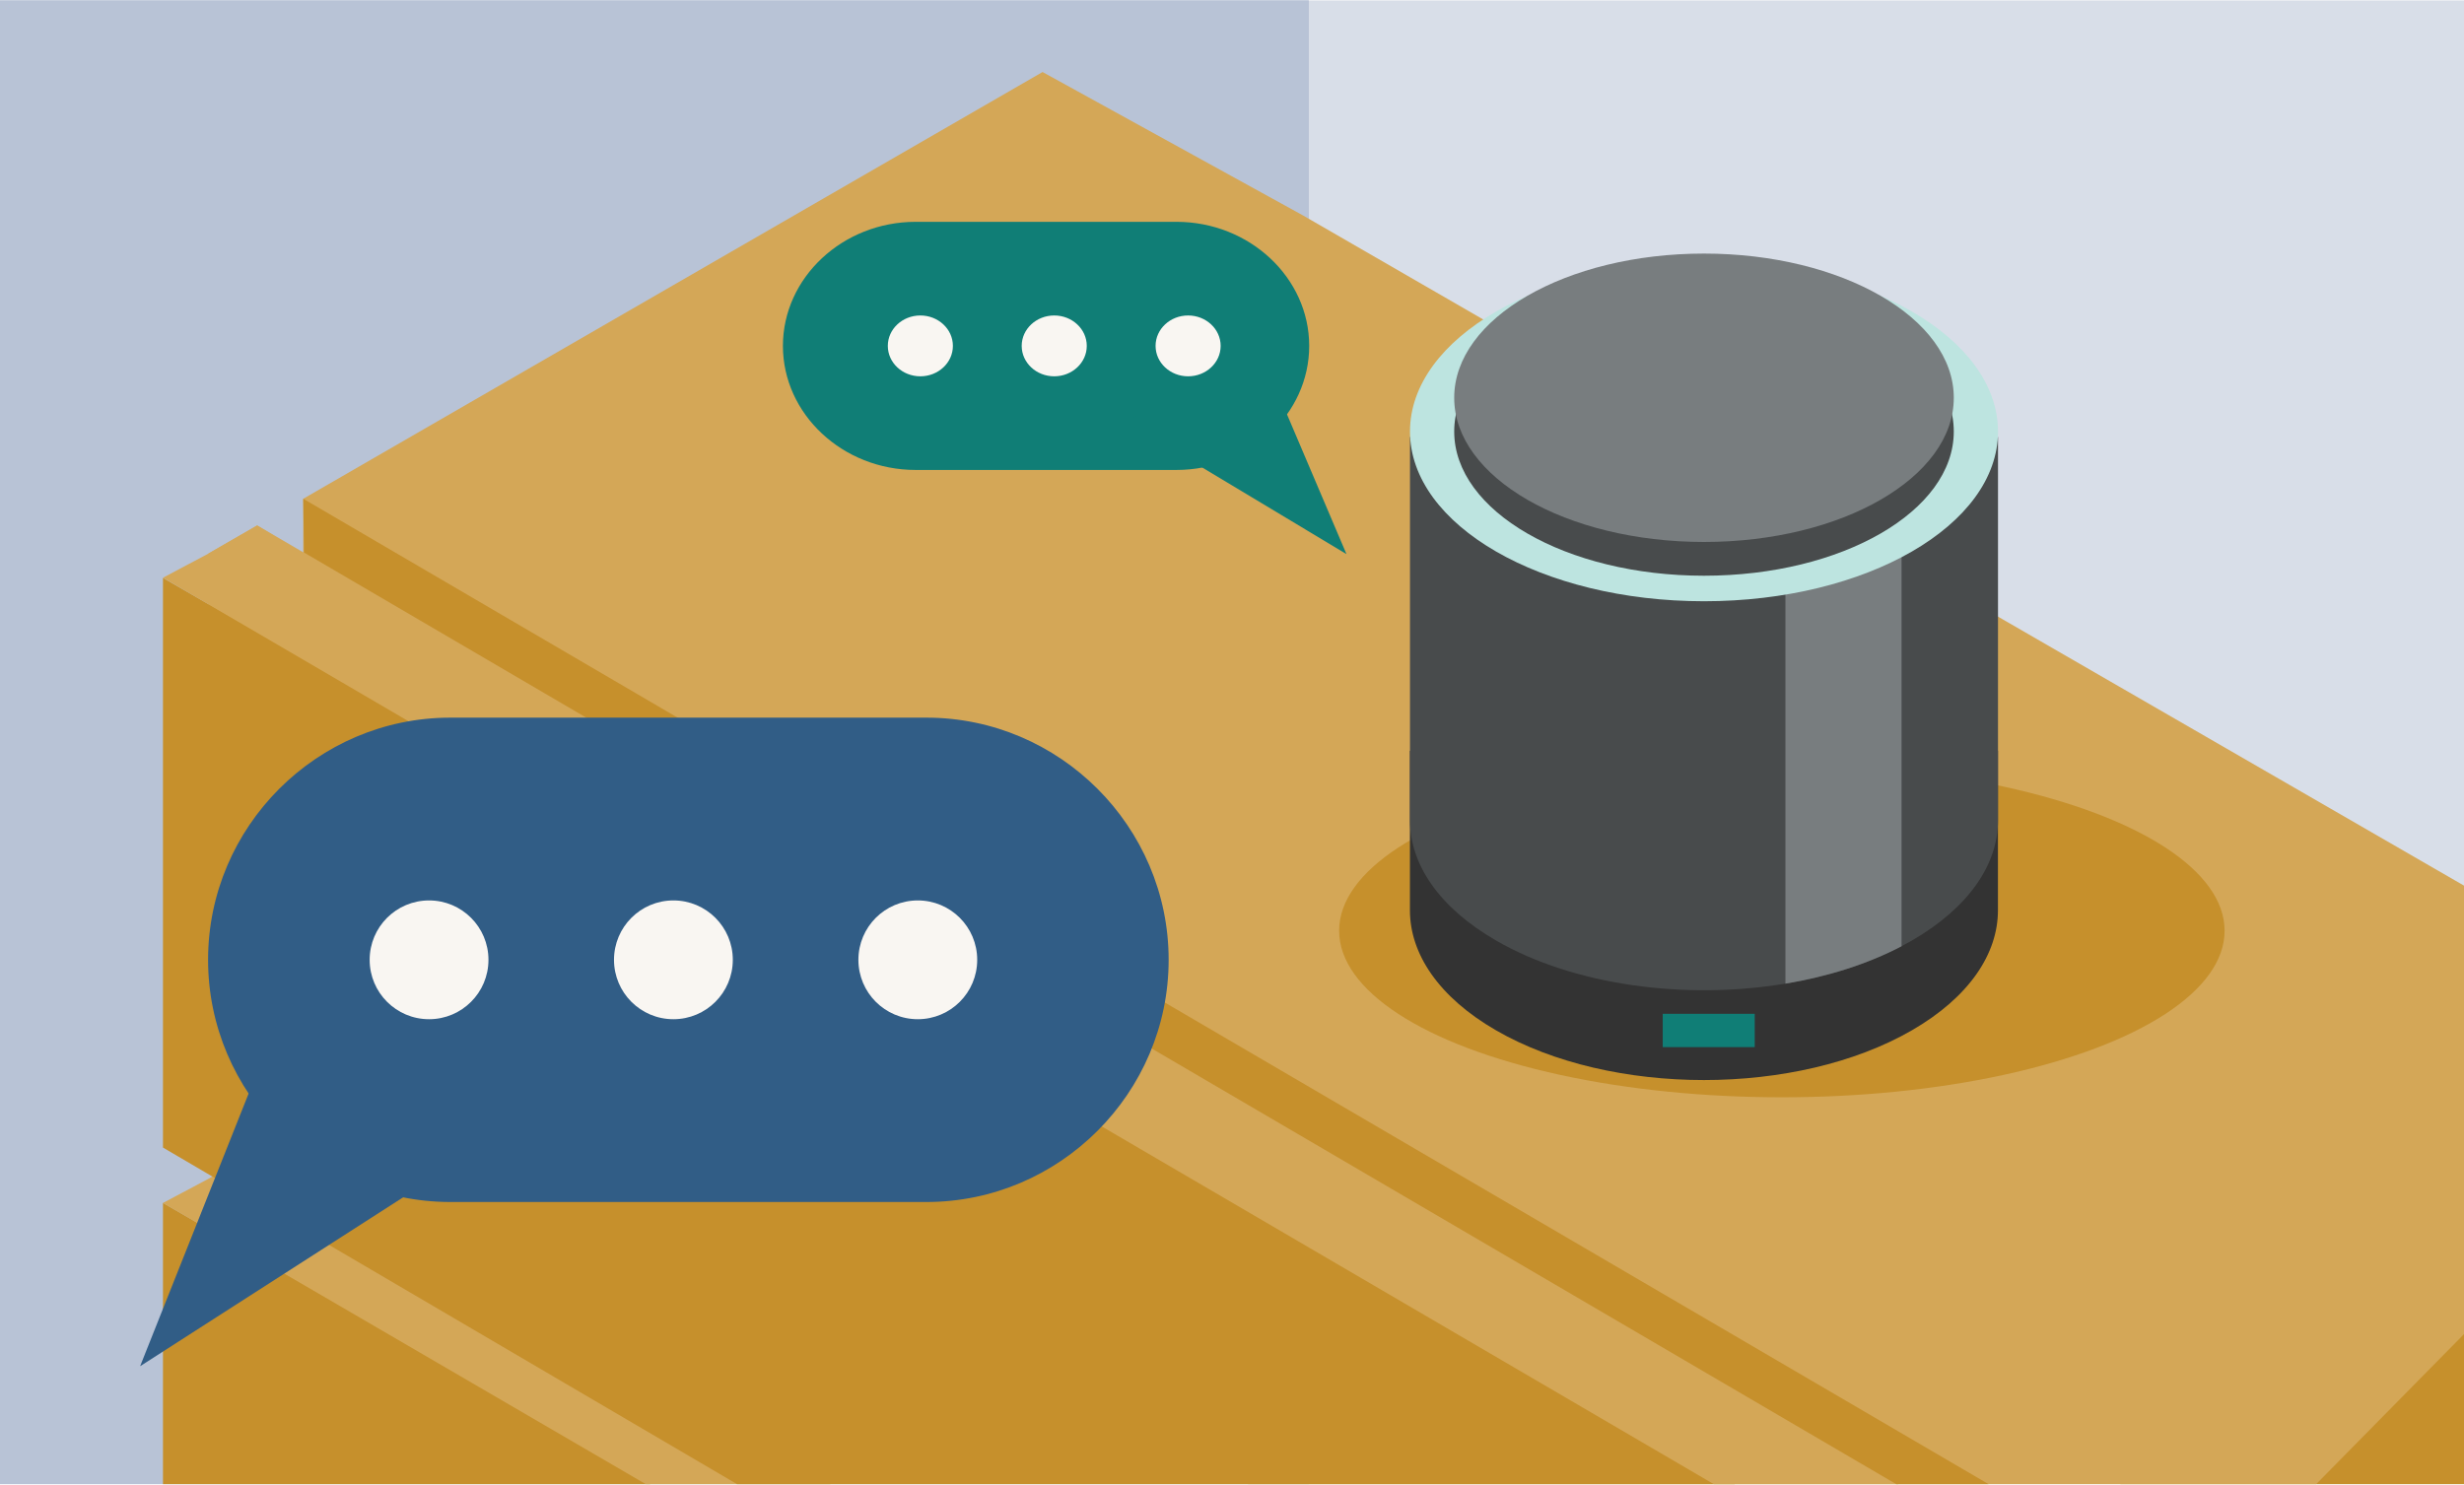 <?xml version="1.0" encoding="UTF-8"?>
<svg id="Squarish" xmlns="http://www.w3.org/2000/svg" xmlns:xlink="http://www.w3.org/1999/xlink" viewBox="0 0 443 267">
  <defs>
    <style>
      .cls-1 {
        fill: none;
      }

      .cls-2 {
        clip-path: url(#clippath);
      }

      .cls-3 {
        fill: #f9f6f2;
      }

      .cls-4 {
        fill: #f0f1f2;
      }

      .cls-5 {
        fill: #b8c3d6;
      }

      .cls-6 {
        fill: #333;
      }

      .cls-7 {
        fill: #d8dee8;
      }

      .cls-8 {
        fill: #bde4e0;
      }

      .cls-9, .cls-10 {
        fill: #c6902c;
      }

      .cls-11 {
        fill: #107e76;
      }

      .cls-12 {
        fill: #484b4c;
      }

      .cls-13 {
        fill: #315d86;
      }

      .cls-14 {
        fill: #313238;
      }

      .cls-15 {
        fill: #787d7f;
      }

      .cls-16 {
        clip-path: url(#clippath-1);
      }

      .cls-17 {
        clip-path: url(#clippath-2);
      }

      .cls-18 {
        fill: #d4a757;
      }

      .cls-18, .cls-10 {
        fill-rule: evenodd;
      }
    </style>
    <clipPath id="clippath">
      <rect class="cls-1" x="0" y=".1" width="443.01" height="266.79"/>
    </clipPath>
    <clipPath id="clippath-1">
      <rect class="cls-4" x="0" y=".1" width="443.01" height="266.79"/>
    </clipPath>
    <clipPath id="clippath-2">
      <rect class="cls-5" x="0" y="-3.06" width="235.3" height="269.96"/>
    </clipPath>
  </defs>
  <g class="cls-2">
    <g>
      <rect class="cls-4" x="0" y=".1" width="443.01" height="266.79"/>
      <g class="cls-16">
        <rect class="cls-7" x="0" y=".1" width="443.01" height="266.04"/>
      </g>
    </g>
    <g>
      <rect class="cls-5" x="0" y="-3.06" width="235.3" height="269.96"/>
      <g class="cls-17">
        <rect class="cls-5" x="0" y="-3.06" width="235.3" height="269.19"/>
      </g>
    </g>
    <g>
      <polygon class="cls-10" points="494.09 188.04 375.58 270.81 494.09 270.81 494.09 188.04"/>
      <polygon class="cls-18" points="478.25 179.61 234.28 38.75 187.44 12.95 54.52 89.69 54.52 99.59 46.22 94.49 37.49 99.53 37.49 110.84 231.4 272.74 412.56 270.81 494.09 188.04 478.25 179.61"/>
      <polygon class="cls-10" points="118.62 267.87 29.3 216.31 29.3 267.87 118.62 267.87"/>
      <polygon class="cls-18" points="159.38 272.74 46.25 206.91 37.49 211.97 29.3 216.32 126.15 272.74 159.38 272.74"/>
      <polygon class="cls-10" points="317.7 270.23 29.3 103.92 29.3 206.36 139.2 270.81 317.7 270.23"/>
      <polygon class="cls-18" points="348.05 270.81 46.25 94.49 37.49 99.54 29.3 103.89 314.83 270.81 348.05 270.81"/>
      <polygon class="cls-10" points="350.92 272.74 367.53 272.74 54.52 89.69 54.65 99.35 350.92 272.74"/>
    </g>
    <g>
      <ellipse class="cls-9" cx="320.36" cy="167.37" rx="79.6" ry="29.95"/>
      <g>
        <path class="cls-6" d="m324.45,135.02c-11.66-2.45-24.51-2.45-36.18,0h-34.78v28.68c0,7.81,5.16,15.62,15.48,21.58,20.64,11.92,54.12,11.92,74.76,0,10.32-5.96,15.48-13.77,15.48-21.58h0v-28.68h-34.78Z"/>
        <path class="cls-12" d="m359.22,78.59v68.96c0,7.81-5.16,15.62-15.48,21.58-.61.35-1.23.69-1.86,1.02-6.16,3.23-13.32,5.47-20.88,6.73-17.88,2.97-37.94.38-52.02-7.75-5.16-2.98-9.03-6.42-11.61-10.1-2.58-3.67-3.87-7.58-3.87-11.49v-68.96h105.73Z"/>
        <rect class="cls-14" x="261.45" y="69.77" width="89.81" height="8.82"/>
        <rect class="cls-11" x="298.94" y="182.31" width="16.54" height="5.99"/>
        <path class="cls-15" d="m341.88,93.04v77.12c-6.16,3.23-13.32,5.47-20.88,6.73v-83.84h20.88Z"/>
        <ellipse class="cls-8" cx="306.36" cy="77.6" rx="52.86" ry="30.52"/>
        <ellipse class="cls-12" cx="306.36" cy="77.6" rx="44.91" ry="25.93"/>
        <ellipse class="cls-15" cx="306.36" cy="71.53" rx="44.91" ry="25.93"/>
      </g>
    </g>
    <g>
      <path class="cls-11" d="m164.62,84.51h46.9c13.12,0,23.86-10.04,23.86-22.31h0c0-12.27-10.74-22.31-23.86-22.31h-46.9c-13.12,0-23.86,10.04-23.86,22.31h0c0,12.27,10.74,22.31,23.86,22.31Z"/>
      <polygon class="cls-11" points="242.08 99.64 224.83 59.1 202.74 76.02 242.08 99.64"/>
      <path class="cls-3" d="m207.76,62.2c0,3.02,2.62,5.47,5.85,5.47,3.23,0,5.85-2.45,5.85-5.47s-2.62-5.47-5.85-5.47c-3.23,0-5.85,2.45-5.85,5.47Z"/>
      <path class="cls-3" d="m183.69,62.2c0,3.02,2.62,5.47,5.85,5.47s5.85-2.45,5.85-5.47c0-3.02-2.62-5.47-5.85-5.47-3.23,0-5.85,2.45-5.85,5.47Z"/>
      <path class="cls-3" d="m159.62,62.2c0,3.02,2.62,5.47,5.85,5.47s5.85-2.45,5.85-5.47c0-3.02-2.62-5.47-5.85-5.47-3.23,0-5.85,2.45-5.85,5.47Z"/>
    </g>
    <g>
      <path class="cls-13" d="m166.56,216.15h-85.6c-23.95,0-43.55-19.6-43.55-43.55h0c0-23.95,19.6-43.55,43.55-43.55h85.6c23.95,0,43.55,19.6,43.55,43.55h0c0,23.95-19.6,43.55-43.55,43.55Z"/>
      <polygon class="cls-13" points="25.19 245.68 56.68 166.53 96.99 199.57 25.19 245.68"/>
      <path class="cls-3" d="m87.82,172.6c0,5.9-4.78,10.68-10.68,10.68-5.9,0-10.68-4.78-10.68-10.68,0-5.9,4.78-10.68,10.68-10.68,5.9,0,10.68,4.78,10.68,10.68Z"/>
      <path class="cls-3" d="m131.75,172.6c0,5.9-4.78,10.68-10.68,10.68-5.9,0-10.68-4.78-10.68-10.68,0-5.9,4.78-10.68,10.68-10.68,5.9,0,10.68,4.78,10.68,10.68Z"/>
      <path class="cls-3" d="m175.69,172.6c0,5.9-4.78,10.68-10.68,10.68-5.9,0-10.68-4.78-10.68-10.68,0-5.9,4.78-10.68,10.68-10.68s10.68,4.78,10.68,10.68Z"/>
    </g>
  </g>
</svg>